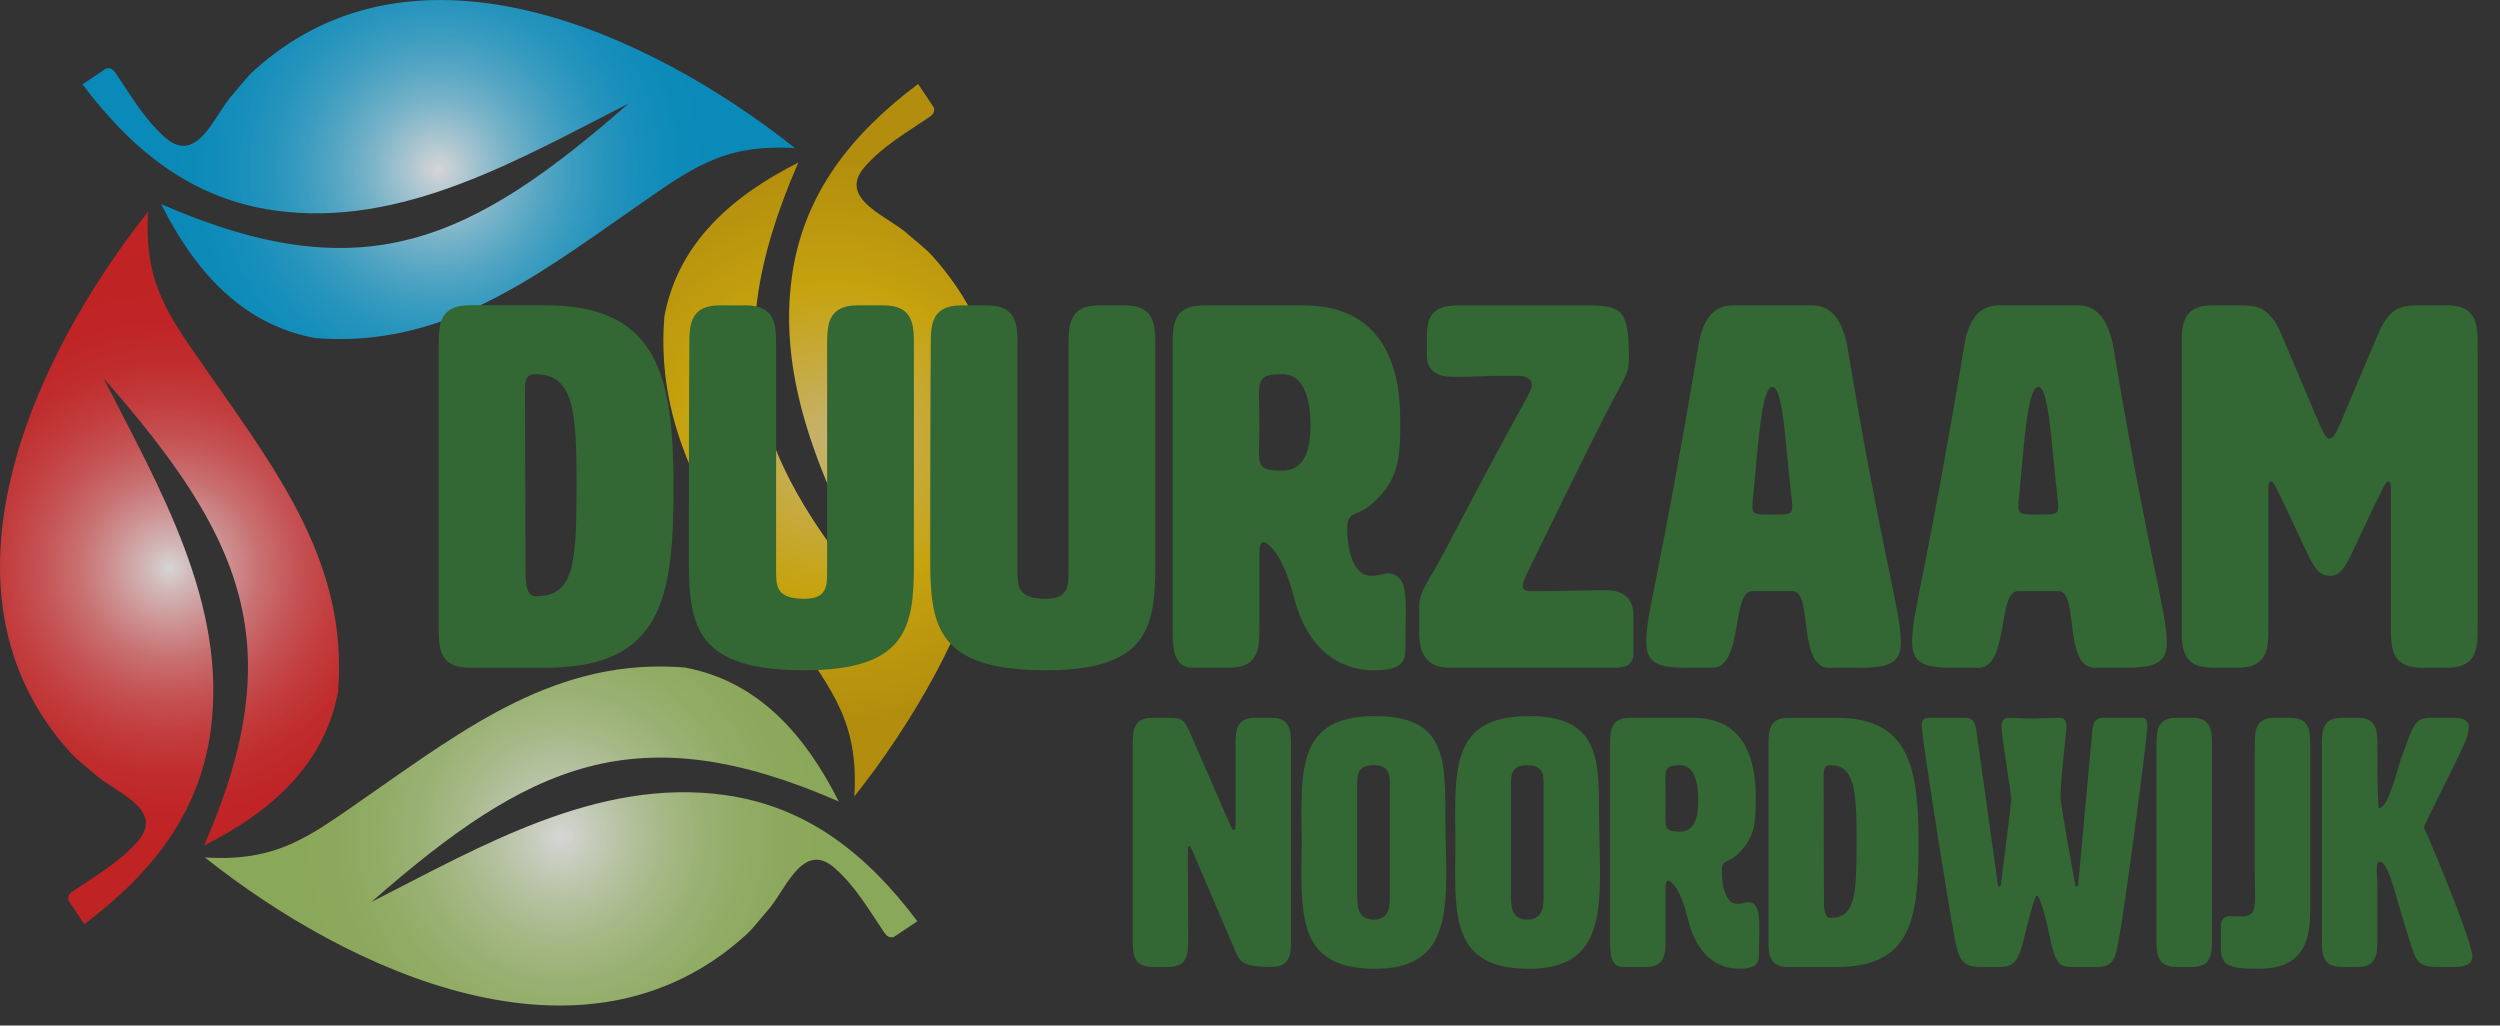 <?xml version="1.0" encoding="UTF-8"?>
<svg id="Laag_1" data-name="Laag 1" xmlns="http://www.w3.org/2000/svg" xmlns:xlink="http://www.w3.org/1999/xlink" viewBox="0 0 669.62 274.69">
  <rect x="0" y="0" width="669.62" height="274.69" fill="#333333" stroke="none"/>
  <defs>
    <style>
      .cls-1 {
        fill: url(#Geelgroen_radiaal);
      }

      .cls-2 {
        fill: url(#Rood_radiaal);
      }

      .cls-3 {
        fill: url(#Herfstgeel_radiaal);
        opacity: .9;
      }

      .cls-4 {
        fill: url(#Cyaan_radiaal);
      }

      .cls-5 {
        opacity: .8;
      }

      .cls-6 {
        fill: #336733;
      }
    </style>
    <radialGradient id="Cyaan_radiaal" data-name="Cyaan radiaal" cx="117.51" cy="45.4" fx="117.51" fy="45.4" r="74.72" gradientUnits="userSpaceOnUse">
      <stop offset="0" stop-color="#fff"/>
      <stop offset=".02" stop-color="#f4fafd"/>
      <stop offset=".14" stop-color="#bbe5f5"/>
      <stop offset=".25" stop-color="#89d3ee"/>
      <stop offset=".37" stop-color="#5fc3e8"/>
      <stop offset=".49" stop-color="#3cb6e3"/>
      <stop offset=".61" stop-color="#22acdf"/>
      <stop offset=".74" stop-color="#0fa5dd"/>
      <stop offset=".87" stop-color="#03a1db"/>
      <stop offset="1" stop-color="#00a0db"/>
    </radialGradient>
    <radialGradient id="Herfstgeel_radiaal" data-name="Herfstgeel radiaal" cx="223.1" cy="117.9" fx="223.1" fy="117.9" r="74.72" gradientUnits="userSpaceOnUse">
      <stop offset="0" stop-color="#fef7e5"/>
      <stop offset="0" stop-color="#feefc3"/>
      <stop offset="0" stop-color="#ffe48c"/>
      <stop offset=".55" stop-color="#ffce00"/>
      <stop offset=".62" stop-color="#fac900"/>
      <stop offset="1" stop-color="#e5b200"/>
    </radialGradient>
    <radialGradient id="Geelgroen_radiaal" data-name="Geelgroen radiaal" cx="150.29" cy="223.93" fx="150.29" fy="223.93" r="74.72" gradientUnits="userSpaceOnUse">
      <stop offset="0" stop-color="#fff"/>
      <stop offset=".06" stop-color="#f3f7eb"/>
      <stop offset=".21" stop-color="#d9e8c2"/>
      <stop offset=".36" stop-color="#c5db9f"/>
      <stop offset=".51" stop-color="#b4d185"/>
      <stop offset=".67" stop-color="#a9ca72"/>
      <stop offset=".82" stop-color="#a2c666"/>
      <stop offset=".99" stop-color="#a0c563"/>
    </radialGradient>
    <radialGradient id="Rood_radiaal" data-name="Rood radiaal" cx="45.4" cy="152.12" fx="45.4" fy="152.12" r="74.72" gradientUnits="userSpaceOnUse">
      <stop offset="0" stop-color="#fff"/>
      <stop offset=".08" stop-color="#fad9d9"/>
      <stop offset=".21" stop-color="#f4a8a9"/>
      <stop offset=".33" stop-color="#ee7e7f"/>
      <stop offset=".46" stop-color="#ea5b5d"/>
      <stop offset=".59" stop-color="#e74142"/>
      <stop offset=".72" stop-color="#e42e2f"/>
      <stop offset=".86" stop-color="#e32224"/>
      <stop offset="1" stop-color="#e31f21"/>
    </radialGradient>
  </defs>
  <g>
    <path class="cls-6" d="M330.49,222.34c.26,0,.44-.28.44-.94v-21.62c0-3.76,0-7.52,5.25-7.52h4.37c5.25,0,5.25,3.76,5.25,7.52v51.7c0,3.76,0,7.52-5.25,7.52-7.87,0-8.48-1.5-9.7-4.32l-11.63-27.17c-.26-.56-.52-.94-.7-.94-.26,0-.35.38-.35.94l.09,23.97c0,3.76,0,7.52-5.25,7.52h-4.37c-5.24,0-5.24-3.76-5.24-7.52v-51.7c0-3.76,0-7.52,5.24-7.52h4.63c2.88,0,3.85.38,5.16,3.29l11.28,25.85c.26.66.52.94.79.94Z"/>
    <path class="cls-6" d="M348.58,218.02c0-15.13,1.31-26.22,19.76-26.22s18.79,10.9,18.79,25.85c0,5.64.26,11.19.26,16.17,0,14.85-2.19,25.66-19.06,25.66-18.44,0-19.76-11.09-19.76-26.13,0-2.54.09-5.08.09-7.71s-.09-5.17-.09-7.61ZM363.53,210.12v29.61c0,2.82,0,6.58,4.37,6.58s4.37-3.76,4.37-6.58v-29.61c0-2.35,0-5.17-4.37-5.17s-4.37,2.82-4.37,5.17Z"/>
    <path class="cls-6" d="M389.76,218.02c0-15.13,1.31-26.22,19.76-26.22s18.79,10.9,18.79,25.85c0,5.64.26,11.19.26,16.17,0,14.85-2.18,25.66-19.06,25.66-18.45,0-19.76-11.09-19.76-26.13,0-2.54.09-5.08.09-7.71s-.09-5.17-.09-7.61ZM404.71,210.12v29.61c0,2.82,0,6.58,4.37,6.58s4.37-3.76,4.37-6.58v-29.61c0-2.35,0-5.17-4.37-5.17s-4.37,2.82-4.37,5.17Z"/>
    <path class="cls-6" d="M453.57,192.27c13.02,0,16.7,10.06,16.7,21.15,0,6.77-.09,11.09-5.07,15.6-2.45,2.26-4.02.94-4.02,4.51,0,3.85,1.14,8.55,4.02,8.55,1.57,0,2.54-.47,2.8-.47,2.8,0,3.23,2.54,3.23,6.86,0,2.07-.09,4.61-.09,7.43,0,1.88-.7,3.57-5.25,3.57-8.04,0-12.15-6.39-13.81-13.35-2.1-8.74-4.72-10.25-5.25-10.25-.7,0-.7,1.5-.7,2.26v13.35c0,3.76,0,7.52-5.25,7.52h-6.12c-3.5,0-3.5-3.76-3.5-7.52v-51.7c0-3.76,0-7.52,5.25-7.52h17.05ZM446.05,209c0,1.22.09,3.38.09,5.36s-.09,3.57-.09,4.7c0,3.1.52,3.67,4.02,3.67,3.93,0,4.81-4.14,4.81-8.37s-.87-9.4-4.81-9.4c-3.5,0-4.02.66-4.02,4.04Z"/>
    <path class="cls-6" d="M492.04,192.27c19.23,0,21.85,13.16,21.85,33.37s-1.75,33.37-21.85,33.37h-13.11c-5.25,0-5.25-3.76-5.25-7.52v-51.7c0-3.76,0-7.52,5.25-7.52h13.11ZM488.45,207.87c0,10.62.09,22.18.09,33.27,0,2.44.17,4.7,1.75,4.7,6.56,0,6.99-5.64,6.99-20.68,0-13.16-.44-20.21-6.99-20.21-1.57,0-1.84.94-1.84,2.91Z"/>
    <path class="cls-6" d="M541.86,252.42c-1.66,6.49-3.67,6.58-6.82,6.58h-4.81c-4.98,0-5.68-2.73-6.64-7.52-1.83-9.49-8.83-54.05-8.83-56.77,0-1.88.26-2.44,2.19-2.44h9.44c2.27,0,2.71,1.41,3.06,4.04l5.68,40.7c0,.28.09.47.35.47s.35-.19.44-.47c.09-.47,2.8-21.9,2.8-23.41-.7-4.98-2.36-15.42-2.54-17.58-.09-.47-.09-.94-.09-1.32,0-1.69.52-2.44,2.1-2.44,1.49,0,4.02.19,5.77.19.79,0,6.73-.19,7.52-.19,1.4,0,2.01.66,2.01,2.44,0,.38-.09.85-.09,1.32-.17,2.16-1.49,12.69-1.49,17.67,0,1.69,3.93,23.31,3.93,23.31,0,.28.09.47.35.47s.35-.19.44-.47l3.76-40.98c.09-2.35.87-3.76,2.88-3.76h10.23c1.4,0,1.66.66,1.66,2.26,0,2.91-5.86,47.47-7.61,56.96-.79,4.51-1.22,7.52-5.68,7.52h-6.29c-3.32,0-4.81,0-6.21-6.58-1.22-5.55-2.8-12.5-3.85-12.5-.61,0-2.54,7.99-3.67,12.5Z"/>
    <path class="cls-6" d="M592.48,251.48c0,3.76,0,7.52-5.25,7.52h-4.37c-5.24,0-5.24-3.76-5.24-7.52v-51.7c0-3.76,0-7.52,5.24-7.52h4.37c5.25,0,5.25,3.76,5.25,7.52v51.7Z"/>
    <path class="cls-6" d="M594.84,254.21v-6.11c0-1.97,1.05-2.73,2.71-2.73,1.05,0,2.01.09,2.8.09,3.23,0,3.67-1.5,3.67-5.26,0-1.41-.09-3.29-.09-5.73v-34.68c0-3.76,0-7.52,5.24-7.52h4.37c5.25,0,5.25,3.76,5.25,7.52v44.55c0,11.94-5.51,15.13-14.07,15.13-6.64,0-9.88-.47-9.88-5.26Z"/>
    <path class="cls-6" d="M662.24,256.18c0,1.69-1.4,2.82-4.55,2.82h-4.55c-5.59,0-5.94-1.32-7.87-7.43-3.93-12.31-5.42-20.77-7.96-20.77-.52,0-.7.85-.7,2.07s.17,2.91.17,4.51v14.1c0,3.76,0,7.52-5.25,7.52h-4.37c-5.25,0-5.25-3.76-5.25-7.52v-51.7c0-3.76,0-7.52,5.25-7.52h4.37c5.25,0,5.25,3.76,5.25,7.52q0,16.64.44,16.64c2.62,0,5.07-11.09,5.94-13.35,2.88-7.42,3.15-10.81,7.61-10.81h5.07c2.97,0,5.42,0,5.42,2.63,0,1.13-.44,2.73-1.49,4.98-2.8,6.2-10.49,21.05-10.49,21.62,0,.38.35.94.96,2.35.87,2.07,11.71,27.54,11.98,32.33Z"/>
  </g>
  <g class="cls-5">
    <path class="cls-4" d="M28.44,18.34c1.12-.24,1.84.23,2.48,1.17,4.16,6.11,7.68,12.35,13.31,17.32,8.76,7.73,13.44-6.66,18.24-11.66,1.78-2.04,3.57-4.46,5.57-6.27,43.32-39.34,106.49-9.73,144.89,20.77-19.61-1.22-28.17,5.75-43.43,16.35-26.54,18.44-51.12,37.29-85.1,34.53-20.1-3.73-32.52-18.61-41.25-35.88,54.21,23.66,83.01,10.04,125.21-26.94-29.26,14.87-60.62,33.39-94.67,28.66-22.38-3.1-38.36-16.2-51.59-33.8l6.34-4.24Z"/>
    <path class="cls-3" d="M250.16,28.83c.24,1.12-.23,1.84-1.17,2.48-6.11,4.16-12.35,7.68-17.32,13.31-7.73,8.76,6.66,13.44,11.66,18.24,2.04,1.78,4.46,3.57,6.27,5.57,39.34,43.32,9.73,106.49-20.77,144.89,1.22-19.61-5.75-28.17-16.35-43.43-18.44-26.54-37.29-51.12-34.53-85.1,3.73-20.1,18.61-32.52,35.88-41.25-23.66,54.21-10.04,83.01,26.94,125.21-14.87-29.26-33.39-60.62-28.66-94.67,3.1-22.38,16.2-38.36,33.8-51.59l4.24,6.34Z"/>
    <path class="cls-1" d="M239.37,251c-1.12.24-1.84-.23-2.48-1.17-4.16-6.11-7.68-12.35-13.31-17.32-8.76-7.73-13.44,6.66-18.24,11.66-1.78,2.04-3.57,4.46-5.57,6.27-43.32,39.34-106.49,9.73-144.89-20.77,19.61,1.22,28.17-5.75,43.43-16.35,26.54-18.44,51.12-37.29,85.1-34.53,20.1,3.73,32.52,18.61,41.25,35.88-54.21-23.66-83.01-10.04-125.21,26.94,29.26-14.87,60.62-33.39,94.67-28.66,22.38,3.1,38.36,16.2,51.59,33.8l-6.34,4.24Z"/>
    <path class="cls-2" d="M18.34,241.2c-.24-1.12.23-1.84,1.17-2.48,6.11-4.16,12.35-7.68,17.32-13.31,7.73-8.76-6.66-13.44-11.66-18.24-2.04-1.78-4.46-3.57-6.27-5.57-39.34-43.32-9.73-106.49,20.77-144.89-1.22,19.61,5.75,28.17,16.35,43.43,18.44,26.54,37.29,51.12,34.53,85.1-3.73,20.1-18.61,32.52-35.88,41.25,23.66-54.21,10.04-83.01-26.94-125.21,14.87,29.26,33.39,60.62,28.66,94.67-3.1,22.38-16.2,38.36-33.8,51.59l-4.24-6.34Z"/>
  </g>
  <g>
    <path class="cls-6" d="M146.22,81.78c30.08,0,34.18,19.14,34.18,48.53s-2.73,48.53-34.18,48.53h-20.51c-8.2,0-8.2-5.47-8.2-10.94v-75.19c0-5.47,0-10.94,8.2-10.94h20.51ZM140.62,104.47c0,15.45.14,32.26.14,48.4,0,3.55.27,6.83,2.73,6.83,10.25,0,10.94-8.2,10.94-30.08,0-19.14-.68-29.39-10.94-29.39-2.46,0-2.87,1.37-2.87,4.24Z"/>
    <path class="cls-6" d="M244.79,151.09c0,16.95-1.91,28.44-29.39,28.44-28.85,0-30.9-11.62-30.9-29.39,0-43.2.14-57.42.14-57.42,0-5.47,0-10.94,8.2-10.94h6.84c8.2,0,8.2,5.47,8.2,10.94v60.15c0,4.1,0,7.52,7.52,7.52,6.15,0,6.15-3.42,6.15-7.52v-60.29c0-5.33,0-10.8,8.2-10.8h6.84c8.2,0,8.2,5.47,8.2,10.8v58.51Z"/>
    <path class="cls-6" d="M309.45,151.09c0,16.95-1.91,28.44-29.39,28.44-28.85,0-30.9-11.62-30.9-29.39,0-43.2.14-57.42.14-57.42,0-5.47,0-10.94,8.2-10.94h6.84c8.2,0,8.2,5.47,8.2,10.94v60.15c0,4.1,0,7.52,7.52,7.52,6.15,0,6.15-3.42,6.15-7.52v-60.29c0-5.33,0-10.8,8.2-10.8h6.84c8.2,0,8.2,5.47,8.2,10.8v58.51Z"/>
    <path class="cls-6" d="M348.95,81.78c20.37,0,26.11,14.63,26.11,30.76,0,9.84-.14,16.13-7.93,22.7-3.83,3.28-6.29,1.37-6.29,6.56,0,5.6,1.78,12.44,6.29,12.44,2.46,0,3.96-.68,4.37-.68,4.37,0,5.06,3.69,5.06,9.98,0,3.01-.14,6.7-.14,10.8,0,2.74-1.09,5.2-8.2,5.2-12.58,0-19-9.3-21.6-19.41-3.28-12.72-7.38-14.9-8.2-14.9-1.09,0-1.09,2.19-1.09,3.28v19.41c0,5.47,0,10.94-8.2,10.94h-9.57c-5.47,0-5.47-5.47-5.47-10.94v-75.19c0-5.47,0-10.94,8.2-10.94h26.66ZM337.2,106.11c0,1.78.14,4.92.14,7.79s-.14,5.2-.14,6.84c0,4.51.82,5.33,6.29,5.33,6.15,0,7.52-6.02,7.52-12.17s-1.37-13.67-7.52-13.67c-5.47,0-6.29.96-6.29,5.88Z"/>
    <path class="cls-6" d="M407.87,156.97c0,1.37,1.5,1.37,2.74,1.37,7.24,0,16.54-.27,19.41-.27,5.74,0,7.52,3.01,7.52,7.11v9.71c0,3.97-3.01,3.97-6.29,3.97h-42.52c-3.96,0-8.61-.96-8.61-9.43v-6.7c0-4.51,1.91-5.74,7.11-15.58,18.18-34.73,19.41-36.09,22.56-42.24.27-.55.55-1.23.55-1.78,0-1.23-.96-2.46-3.96-2.46h-6.56s-4.78.27-10.39.27c-6.7,0-7.25-3.42-7.25-6.29v-3.28c0-4.79,0-9.57,8.2-9.57h33.9c9.98,0,12.03.68,12.03,14.08,0,4.38-.96,4.65-6.02,14.63-7.24,14.22-14.49,29.25-21.74,44.02,0,0-.68,1.78-.68,2.46Z"/>
    <path class="cls-6" d="M509.17,172.01c0,6.29-4.24,6.84-12.03,6.84h-7.25c-8.48,0-4.24-20.51-9.71-20.51h-10.94c-5.47,0-2.32,20.51-10.53,20.51h-6.42c-7.11,0-11.35-.55-11.35-6.84,0-8.2,3.28-15.45,13.94-79.29,1.09-6.83,3.83-10.94,9.3-10.94h21.05c5.47,0,8.2,4.1,9.57,10.94,9.3,56.05,14.35,71.09,14.35,79.29ZM469.39,135.64c0,2.19.96,2.19,5.33,2.19s5.33,0,5.33-2.05c0-.55,0-1.23-.14-2.19-1.64-13.4-2.19-29.94-5.19-29.94s-3.83,16.41-5.2,29.94c-.14.82-.14,1.5-.14,2.05Z"/>
    <path class="cls-6" d="M580.39,172.01c0,6.29-4.24,6.84-12.03,6.84h-7.25c-8.48,0-4.24-20.51-9.71-20.51h-10.94c-5.47,0-2.32,20.51-10.53,20.51h-6.42c-7.11,0-11.35-.55-11.35-6.84,0-8.2,3.28-15.45,13.94-79.29,1.09-6.83,3.83-10.94,9.3-10.94h21.05c5.47,0,8.2,4.1,9.57,10.94,9.3,56.05,14.35,71.09,14.35,79.29ZM540.61,135.64c0,2.19.96,2.19,5.33,2.19s5.33,0,5.33-2.05c0-.55,0-1.23-.14-2.19-1.64-13.4-2.19-29.94-5.19-29.94s-3.83,16.41-5.2,29.94c-.14.82-.14,1.5-.14,2.05Z"/>
    <path class="cls-6" d="M636.99,89.44c3.01-7.11,6.15-7.66,11.07-7.66h7.38c8.2,0,8.2,5.47,8.2,10.94v75.19c0,5.47,0,10.94-8.2,10.94h-6.84c-8.2,0-8.2-5.47-8.2-10.94v-37.6c0-.82-.27-1.37-.68-1.37s-.82.55-1.23,1.37c-9.71,19.28-9.98,23.92-14.49,23.92s-4.92-4.65-14.49-23.92c-.41-.82-.96-1.37-1.23-1.37-.41,0-.68.55-.68,1.37v37.6c0,5.47,0,10.94-8.2,10.94h-6.84c-8.2,0-8.2-5.47-8.2-10.94v-75.19c0-5.47,0-10.94,8.2-10.94h7.25c5.06,0,8.2.68,11.21,7.66l10.25,24.2c1.09,2.46,1.78,3.83,2.73,3.83s1.64-1.37,2.73-3.83l10.25-24.2Z"/>
  </g>
</svg>